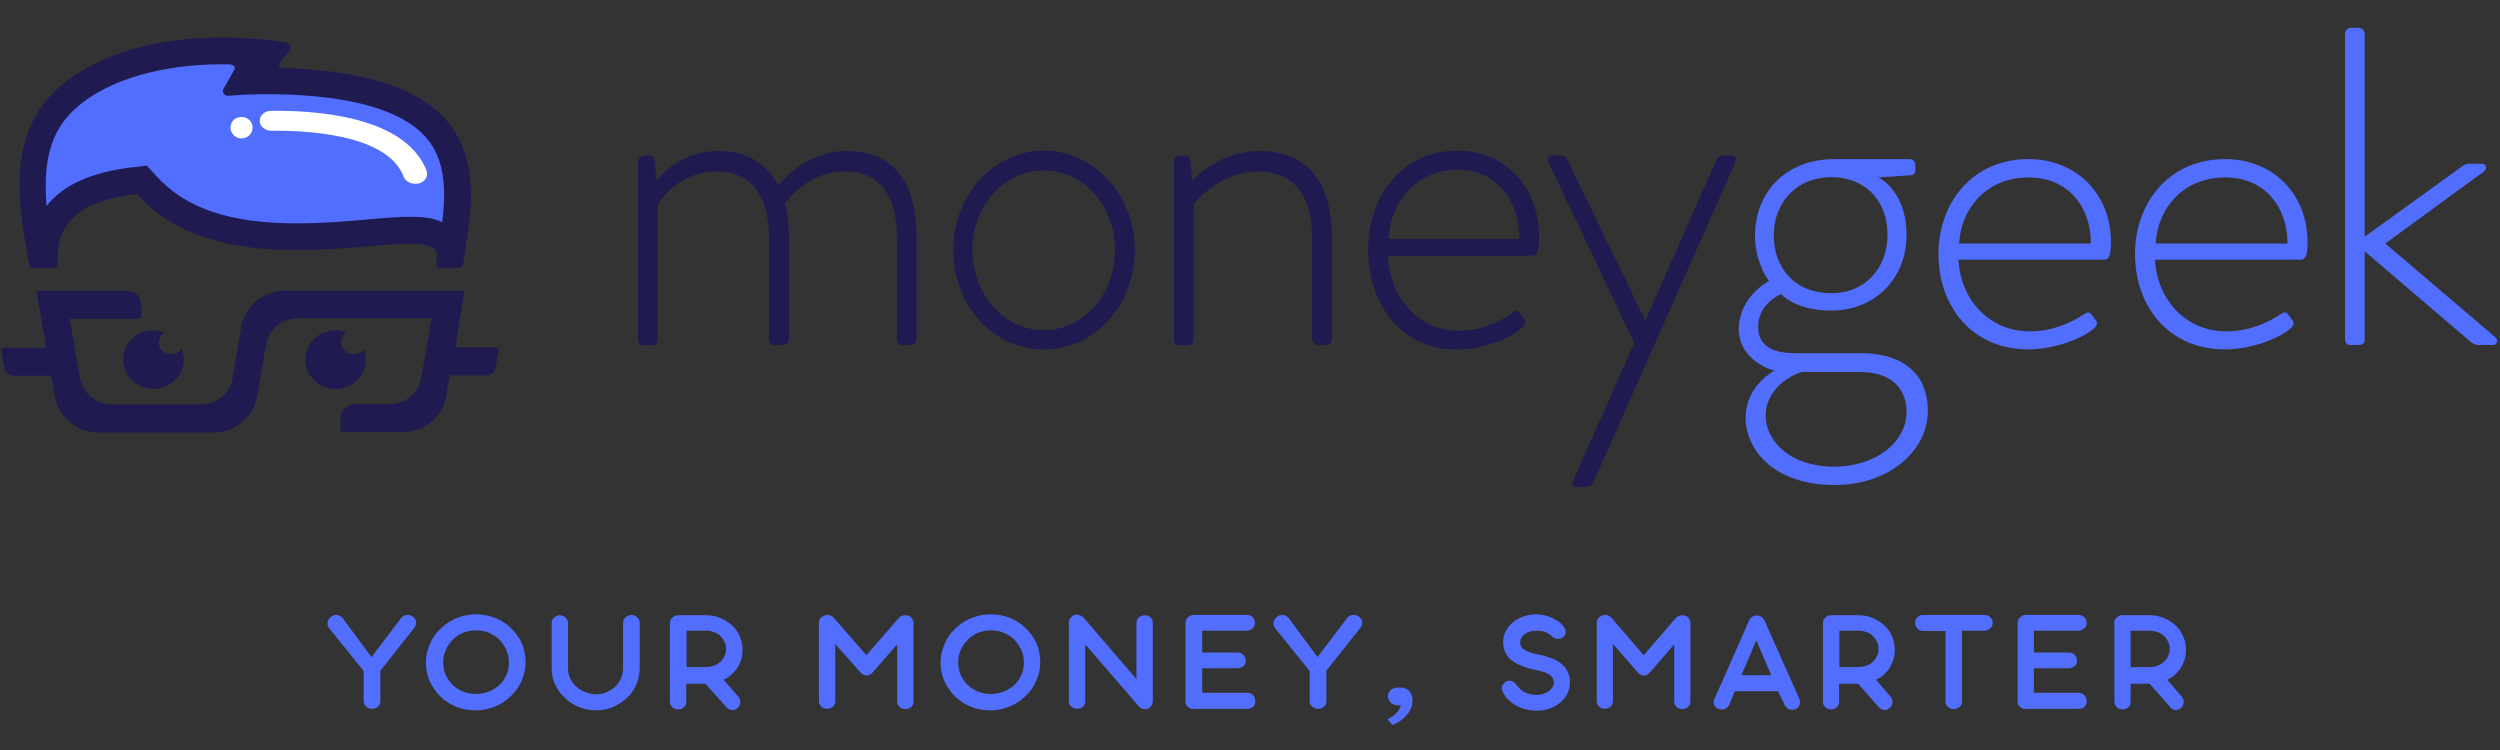 <?xml version="1.0" encoding="UTF-8"?>
<svg width="200px" height="60px" viewBox="0 0 200 60" version="1.1" xmlns="http://www.w3.org/2000/svg" xmlns:xlink="http://www.w3.org/1999/xlink">
    <rect x="0" y="0" width="200" height="60" fill="#333333" stroke="none"/>
    <!-- Generator: Sketch 61.2 (89653) - https://sketch.com -->
    <title>MoneyGeek/money_geek_logo</title>
    <desc>Created with Sketch.</desc>
    <g id="MoneyGeek/money_geek_logo" stroke="none" stroke-width="1" fill="none" fill-rule="evenodd">
        <g id="MG_logo-3" transform="translate(0, 2)" fill-rule="nonzero">
            <g id="geek_head_white" transform="translate(0, 1)">
                <g id="Group-3" transform="translate(0, 20.201)" fill="#1F1B50">
                    <path d="M36.425,4.615 L37.125,0.274 C37.15,0.15 37.05,0.05 36.925,0.05 L22.8,0.05 C21.075,0.05 19.575,1.272 19.3,2.943 L18.6,7.059 C18.4,8.282 17.325,9.155 16.05,9.155 L8.95,9.155 C7.7,9.155 6.625,8.257 6.4,7.059 L5.575,2.295 L11.1,2.295 C11.2,2.295 11.3,2.195 11.3,2.095 L11.3,1.172 C11.3,0.549 10.775,0.05 10.15,0.05 L3.15,0.05 C3.025,0.05 2.925,0.15 2.95,0.274 L3.7,4.615 L0.3,4.615 C0.175,4.615 0.075,4.715 0.1,4.839 L0.35,6.236 C0.425,6.585 0.725,6.86 1.1,6.86 L4.1,6.86 L4.375,8.506 C4.675,10.178 6.15,11.4 7.875,11.4 L17.075,11.4 C18.8,11.4 20.3,10.178 20.575,8.506 L21.275,4.39 C21.475,3.168 22.55,2.27 23.825,2.27 L34.525,2.27 L33.7,7.034 C33.5,8.257 32.425,9.13 31.15,9.13 L28.4,9.13 C27.775,9.13 27.25,9.629 27.25,10.252 C27.25,10.651 27.25,10.976 27.25,11.175 C27.25,11.275 27.35,11.375 27.45,11.375 L32.2,11.375 C33.925,11.375 35.425,10.153 35.7,8.481 L35.975,6.835 L38.9,6.835 C39.275,6.835 39.6,6.561 39.65,6.211 L39.9,4.814 C39.925,4.69 39.825,4.59 39.7,4.59 L36.425,4.59" id="Fill-1"></path>
                </g>
                <path d="M13.7,25.344 C13.15,25.344 12.7,24.92 12.7,24.396 C12.7,24.072 12.875,23.772 13.15,23.598 C12.875,23.498 12.575,23.423 12.275,23.423 C10.925,23.423 9.85,24.471 9.85,25.768 C9.85,27.065 10.95,28.113 12.275,28.113 C13.625,28.113 14.7,27.065 14.7,25.768 C14.7,25.469 14.65,25.194 14.525,24.92 C14.35,25.169 14.05,25.344 13.7,25.344" id="Fill-4" fill="#1F1B50"></path>
                <path d="M28.3,25.344 C27.75,25.344 27.3,24.92 27.3,24.396 C27.3,24.072 27.475,23.772 27.725,23.598 C27.45,23.498 27.15,23.423 26.85,23.423 C25.5,23.423 24.425,24.471 24.425,25.768 C24.425,27.065 25.525,28.113 26.85,28.113 C28.2,28.113 29.275,27.065 29.275,25.768 C29.275,25.469 29.2,25.194 29.1,24.92 C28.95,25.169 28.65,25.344 28.3,25.344" id="Fill-5" fill="#1F1B50"></path>
                <path d="M4.625,18.085 C4.475,15.316 5.75,13.121 10.95,12.522 C14.275,16.214 19.2,17.012 23.725,17.012 C27.35,17.012 30.725,16.489 32.8,16.489 C33.8,16.489 34.475,16.638 34.8,16.963 C35.05,17.212 34.975,17.661 34.9,18.035 C34.85,18.235 35,18.434 35.225,18.434 L36.725,18.434 C36.875,18.434 37.025,18.31 37.05,18.16 L37.475,15.291 C38.475,8.132 36.075,2.894 22.55,2.42 C22.375,2.42 22.25,2.195 22.375,2.045 C22.525,1.846 22.775,1.547 23.15,1.073 C23.35,0.823 23.2,0.449 22.9,0.399 C21.175,0.125 19.45,-1.41795237e-14 17.75,-1.41795237e-14 C12.65,-1.41795237e-14 7.875,1.247 4.8,3.916 C0.275,7.833 1.575,13.894 2.35,18.185 C2.375,18.334 2.5,18.459 2.675,18.459 L4.3,18.459 C4.475,18.434 4.625,18.26 4.625,18.085" id="Fill-9" fill="#1F1B50"></path>
                <path d="M6.2,5.538 C8.675,3.393 12.9,2.145 17.75,2.145 C18.125,2.145 18.225,2.145 18.35,2.145 C18.7,2.17 18.875,2.37 18.725,2.619 C18.45,3.093 18.15,3.642 17.9,4.066 C17.725,4.34 17.95,4.715 18.275,4.665 C19.05,4.59 20.325,4.515 22.05,4.54 C28.25,4.64 32.325,5.887 34.15,8.082 C35.4,9.554 35.775,11.699 35.375,14.767 C34.575,14.393 33.65,14.343 32.8,14.343 C31.8,14.343 30.65,14.443 29.275,14.568 C27.6,14.717 25.675,14.867 23.7,14.867 C18.4,14.867 14.85,13.67 12.5,11.076 L11.75,10.252 L10.65,10.377 C7.35,10.751 5.075,11.774 3.725,13.47 C3.475,10.227 3.85,7.533 6.2,5.538" id="Path" fill="#526EFF"></path>
                <path d="M33.2,11.699 C32.8,11.699 32.425,11.475 32.3,11.15 C31.25,8.381 26.85,7.633 23.35,7.483 C22.775,7.459 22.225,7.459 21.725,7.459 L21.725,7.459 C21.2,7.459 20.775,7.109 20.775,6.66 C20.775,6.211 21.2,5.862 21.725,5.862 C22.275,5.862 22.85,5.862 23.45,5.887 C29.325,6.136 33,7.783 34.125,10.651 C34.275,11.076 34.025,11.525 33.525,11.674 C33.4,11.699 33.3,11.699 33.2,11.699" id="Fill-6" fill="#FFFFFE"></path>
                <g id="Group-10" transform="translate(18.25, 6.335)" fill="#FFFFFE">
                    <path d="M1.1,1.746 C0.675,1.746 0.275,1.447 0.2,0.998 C0.15,0.524 0.425,0.1 0.875,0.05 C0.875,0.05 1,0.025 1,0.025 C1.475,-0.025 1.9,0.324 1.95,0.773 C2,1.247 1.675,1.671 1.2,1.721 C1.15,1.721 1.125,1.746 1.1,1.746" id="Fill-7"></path>
                </g>
            </g>
            <g id="Group" transform="translate(51, 10)" fill="#1F1B50">
                <path d="M0.05,0.935 C0.05,0.675 0.273,0.441 0.521,0.441 L0.967,0.441 C1.19,0.441 1.339,0.597 1.363,0.831 L1.537,2.466 C1.934,1.895 3.594,0.078 6.519,0.078 C8.726,0.078 10.362,1.064 11.254,2.856 C11.7,2.259 13.708,0.078 16.683,0.078 C20.624,0.078 22.335,2.778 22.335,7.01 L22.335,15.11 C22.335,15.369 22.112,15.603 21.864,15.603 L21.145,15.603 C20.922,15.603 20.748,15.421 20.748,15.11 L20.748,7.01 C20.748,3.531 19.31,1.713 16.584,1.713 C13.857,1.713 12.27,3.687 11.799,4.284 C12.023,5.088 12.122,5.997 12.122,7.01 L12.122,15.11 C12.122,15.369 11.899,15.603 11.651,15.603 L10.957,15.603 C10.709,15.603 10.51,15.421 10.51,15.11 L10.51,7.01 C10.51,3.531 9.023,1.713 6.321,1.713 C3.396,1.713 1.81,4.024 1.611,4.336 L1.611,15.136 C1.611,15.447 1.463,15.629 1.14,15.629 L0.421,15.629 C0.174,15.629 0.025,15.395 0.025,15.136 L0.025,0.935 L0.05,0.935 Z" id="Path"></path>
                <path d="M32.523,0.052 C36.563,0.052 39.786,3.661 39.786,7.97 C39.786,12.41 36.563,15.966 32.523,15.966 C28.433,15.966 25.26,12.41 25.26,7.97 C25.26,3.661 28.433,0.052 32.523,0.052 Z M32.523,14.409 C35.696,14.409 38.199,11.579 38.199,7.97 C38.199,4.491 35.696,1.636 32.523,1.636 C29.3,1.636 26.797,4.465 26.797,7.97 C26.797,11.579 29.3,14.409 32.523,14.409 Z" id="Shape"></path>
                <path d="M42.909,0.935 C42.909,0.675 43.132,0.441 43.405,0.441 L43.777,0.441 C44.025,0.441 44.174,0.597 44.223,0.831 L44.372,2.466 C44.843,1.947 46.826,0.078 49.726,0.078 C53.767,0.078 55.552,2.778 55.552,7.01 L55.552,15.11 C55.552,15.369 55.328,15.603 55.081,15.603 L54.436,15.603 C54.188,15.603 53.965,15.369 53.965,15.11 L53.965,7.01 C53.965,3.531 52.403,1.713 49.652,1.713 C46.677,1.713 44.62,4.128 44.471,4.336 L44.471,15.136 C44.471,15.447 44.322,15.629 44,15.629 L43.306,15.629 C43.058,15.629 42.909,15.395 42.909,15.136 L42.909,0.935 Z" id="Path"></path>
                <path d="M65.591,0.052 C69.384,0.052 72.135,2.96 72.135,6.984 C72.135,7.581 72.135,8.463 71.59,8.463 L60.038,8.463 C60.187,11.735 62.418,14.461 65.69,14.461 C67.599,14.461 69.086,13.656 69.954,13.059 C70.276,12.825 70.425,12.799 70.598,13.059 L70.97,13.578 C71.069,13.734 71.045,13.967 70.821,14.175 C70.103,14.928 67.822,15.966 65.566,15.966 C61.154,15.966 58.452,12.41 58.452,7.97 C58.452,3.661 61.179,0.052 65.591,0.052 Z M70.549,7.113 C70.549,4.154 68.838,1.584 65.591,1.584 C62.418,1.584 60.261,3.998 60.088,7.113 L70.549,7.113 Z" id="Shape"></path>
                <path d="M72.904,1.038 C72.755,0.727 72.805,0.441 73.127,0.441 L73.92,0.441 C74.094,0.441 74.292,0.545 74.391,0.779 L80.588,13.578 L80.663,13.578 L86.314,0.779 C86.414,0.545 86.612,0.441 86.785,0.441 L87.579,0.441 C87.901,0.441 87.95,0.753 87.802,1.038 L76.448,26.637 C76.374,26.818 76.151,26.948 75.977,26.948 L75.11,26.948 C74.812,26.948 74.713,26.766 74.862,26.429 L79.745,15.447 L72.904,1.038 Z" id="Path"></path>
            </g>
            <g id="Group" transform="translate(139, 0)" fill="#526EFF">
                <path d="M2.525,20.487 C2.125,19.99 1.4,18.599 1.4,16.861 C1.4,13.385 3.85,10.728 7.775,10.728 C8.675,10.728 8.675,10.728 13.75,10.728 C14.05,10.728 14.225,10.951 14.225,11.199 L14.225,11.597 C14.225,11.77 14.125,11.994 13.9,12.019 L11.275,12.193 C11.975,12.565 13.525,13.832 13.525,16.836 C13.525,20.064 11.2,22.846 7.475,22.846 C5.275,22.846 3.975,22.051 3.5,21.53 C3.2,21.629 1.65,22.423 1.65,24.137 C1.65,25.85 3.1,26.248 4.525,26.248 L9.825,26.248 C12.95,26.248 15.225,27.663 15.225,30.891 C15.225,33.97 12.225,36.801 7.775,36.801 C2.825,36.801 0.65,33.896 0.65,31.438 C0.65,29.302 2.175,28.11 2.95,27.638 C2.225,27.489 0.1,26.521 0.1,24.336 C0.125,21.927 2.125,20.685 2.525,20.487 Z M7.725,35.336 C11,35.336 13.525,33.424 13.525,30.941 C13.525,29.277 12.5,27.762 9.8,27.762 L5.2,27.762 C4.825,27.787 2.25,28.805 2.25,31.289 C2.275,33.275 4.2,35.336 7.725,35.336 Z M12,16.811 C12,13.757 9.925,12.168 7.525,12.168 C4.725,12.168 2.9,14.204 2.9,16.811 C2.9,19.344 4.475,21.455 7.525,21.455 C10.25,21.455 12,19.394 12,16.811 Z" id="Shape"></path>
                <path d="M23.275,10.728 C27.1,10.728 29.875,13.509 29.875,17.358 C29.875,17.929 29.875,18.773 29.325,18.773 L17.675,18.773 C17.825,21.902 20.075,24.509 23.375,24.509 C25.3,24.509 26.8,23.74 27.675,23.168 C28,22.945 28.15,22.92 28.325,23.168 L28.7,23.665 C28.8,23.814 28.775,24.038 28.55,24.236 C27.825,24.956 25.525,25.95 23.25,25.95 C18.8,25.95 16.075,22.548 16.075,18.301 C16.1,14.179 18.825,10.728 23.275,10.728 Z M28.275,17.482 C28.275,14.651 26.55,12.193 23.275,12.193 C20.075,12.193 17.9,14.502 17.725,17.482 L28.275,17.482 Z" id="Shape"></path>
                <path d="M39,10.728 C42.825,10.728 45.6,13.509 45.6,17.358 C45.6,17.929 45.6,18.773 45.05,18.773 L33.4,18.773 C33.55,21.902 35.8,24.509 39.1,24.509 C41.025,24.509 42.525,23.74 43.4,23.168 C43.725,22.945 43.875,22.92 44.05,23.168 L44.425,23.665 C44.525,23.814 44.5,24.038 44.275,24.236 C43.55,24.956 41.25,25.95 38.975,25.95 C34.525,25.95 31.8,22.548 31.8,18.301 C31.825,14.179 34.55,10.728 39,10.728 Z M44,17.482 C44,14.651 42.275,12.193 39,12.193 C35.8,12.193 33.625,14.502 33.45,17.482 L44,17.482 Z" id="Shape"></path>
                <path d="M48.6,0.695 C48.6,0.447 48.825,0.223 49.075,0.223 L49.7,0.223 C49.95,0.223 50.175,0.447 50.175,0.695 L50.175,16.936 L57.95,11.323 C58.125,11.174 58.35,11.1 58.525,11.1 L59.575,11.1 C59.95,11.1 59.975,11.572 59.675,11.746 L51.825,17.482 L60.625,24.981 C60.925,25.23 60.725,25.602 60.45,25.602 L59.325,25.602 C59.1,25.602 58.925,25.577 58.6,25.304 L50.175,18.103 L50.175,25.13 C50.175,25.428 50.025,25.602 49.7,25.602 L49,25.602 C48.75,25.602 48.6,25.379 48.6,25.13 L48.6,0.695 Z" id="Path"></path>
            </g>
            <g id="Group" transform="translate(26, 47)" fill="#526EFF">
                <path d="M3.722,3.564 L6.112,0.412 C6.187,0.339 6.263,0.291 6.338,0.242 C6.414,0.218 6.514,0.194 6.615,0.194 C6.766,0.194 6.917,0.242 7.042,0.339 C7.118,0.388 7.168,0.461 7.218,0.533 C7.269,0.606 7.294,0.679 7.294,0.752 C7.294,0.824 7.294,0.921 7.269,0.994 C7.244,1.067 7.193,1.164 7.143,1.236 L4.427,4.655 L4.427,7.103 C4.427,7.2 4.402,7.273 4.376,7.345 C4.351,7.418 4.301,7.491 4.225,7.539 C4.175,7.588 4.1,7.636 4.024,7.661 C3.949,7.685 3.848,7.709 3.773,7.709 C3.672,7.709 3.597,7.685 3.521,7.661 C3.446,7.636 3.37,7.588 3.295,7.539 C3.245,7.491 3.194,7.418 3.144,7.345 C3.119,7.273 3.094,7.176 3.094,7.103 L3.094,4.679 L0.352,1.285 C0.302,1.212 0.252,1.139 0.226,1.067 C0.201,0.994 0.201,0.897 0.201,0.824 C0.201,0.752 0.226,0.655 0.277,0.582 C0.327,0.509 0.377,0.436 0.453,0.364 C0.503,0.315 0.578,0.267 0.654,0.242 C0.729,0.218 0.805,0.194 0.88,0.194 C0.981,0.194 1.056,0.218 1.157,0.242 C1.232,0.291 1.308,0.339 1.383,0.412 L3.722,3.564 Z" id="Path"></path>
                <path d="M12.073,0.145 C12.626,0.145 13.129,0.242 13.632,0.436 C14.11,0.63 14.538,0.921 14.89,1.261 C15.242,1.6 15.544,2.012 15.745,2.473 C15.946,2.933 16.047,3.442 16.047,3.976 C16.047,4.339 15.996,4.679 15.896,4.994 C15.795,5.309 15.669,5.624 15.493,5.915 C15.317,6.206 15.116,6.448 14.865,6.691 C14.613,6.933 14.362,7.127 14.06,7.297 C13.758,7.467 13.456,7.588 13.104,7.685 C12.752,7.782 12.4,7.83 12.048,7.83 C11.494,7.83 10.991,7.733 10.488,7.539 C10.01,7.345 9.583,7.055 9.231,6.715 C8.878,6.376 8.602,5.964 8.375,5.503 C8.174,5.042 8.074,4.533 8.074,4 C8.074,3.636 8.124,3.297 8.225,2.982 C8.325,2.667 8.451,2.352 8.627,2.061 C8.803,1.77 9.004,1.527 9.256,1.285 C9.507,1.042 9.759,0.848 10.061,0.679 C10.362,0.509 10.664,0.388 11.016,0.291 C11.343,0.194 11.695,0.145 12.073,0.145 Z M12.073,1.43 C11.695,1.43 11.368,1.503 11.042,1.624 C10.715,1.77 10.438,1.939 10.212,2.182 C9.985,2.424 9.784,2.691 9.658,3.006 C9.507,3.321 9.457,3.661 9.457,4 C9.457,4.364 9.532,4.703 9.658,4.994 C9.809,5.309 9.985,5.576 10.212,5.794 C10.438,6.036 10.74,6.206 11.042,6.327 C11.343,6.448 11.695,6.521 12.073,6.521 C12.45,6.521 12.777,6.448 13.104,6.327 C13.431,6.206 13.708,6.012 13.959,5.794 C14.211,5.552 14.387,5.285 14.512,4.994 C14.663,4.679 14.714,4.339 14.714,4 C14.714,3.636 14.638,3.321 14.512,3.006 C14.362,2.691 14.185,2.424 13.959,2.182 C13.733,1.939 13.431,1.77 13.104,1.624 C12.777,1.479 12.45,1.43 12.073,1.43 Z" id="Shape"></path>
                <path d="M19.442,4.461 C19.442,4.752 19.492,5.018 19.618,5.285 C19.744,5.527 19.895,5.745 20.121,5.939 C20.322,6.133 20.574,6.279 20.851,6.376 C21.127,6.473 21.404,6.545 21.706,6.545 C22.008,6.545 22.284,6.497 22.536,6.376 C22.787,6.255 23.014,6.109 23.215,5.939 C23.416,5.745 23.567,5.527 23.668,5.285 C23.768,5.042 23.844,4.752 23.844,4.461 L23.844,0.824 C23.844,0.727 23.869,0.655 23.894,0.582 C23.919,0.509 23.969,0.436 24.045,0.388 C24.095,0.339 24.171,0.291 24.271,0.242 C24.347,0.218 24.447,0.194 24.523,0.194 C24.623,0.194 24.699,0.218 24.774,0.242 C24.85,0.267 24.925,0.315 24.975,0.388 C25.026,0.436 25.076,0.509 25.126,0.582 C25.152,0.655 25.177,0.752 25.177,0.824 L25.177,4.461 C25.177,4.921 25.076,5.358 24.9,5.77 C24.724,6.182 24.472,6.545 24.145,6.836 C23.844,7.127 23.466,7.37 23.039,7.564 C22.611,7.733 22.158,7.83 21.681,7.83 C21.203,7.83 20.75,7.733 20.322,7.564 C19.895,7.394 19.518,7.152 19.191,6.836 C18.864,6.545 18.612,6.182 18.411,5.77 C18.21,5.358 18.134,4.921 18.134,4.461 L18.134,0.848 C18.134,0.752 18.159,0.679 18.185,0.606 C18.21,0.533 18.26,0.461 18.335,0.412 C18.386,0.364 18.461,0.315 18.537,0.267 C18.612,0.242 18.713,0.218 18.788,0.218 C18.889,0.218 18.964,0.242 19.04,0.267 C19.115,0.291 19.191,0.339 19.241,0.412 C19.291,0.461 19.342,0.533 19.392,0.606 C19.417,0.679 19.442,0.776 19.442,0.848 L19.442,4.461 L19.442,4.461 Z" id="Path"></path>
                <path d="M27.591,0.848 C27.591,0.752 27.616,0.679 27.642,0.606 C27.667,0.533 27.717,0.461 27.792,0.412 C27.843,0.364 27.918,0.315 27.994,0.267 C28.069,0.242 28.17,0.218 28.245,0.218 L30.484,0.218 C30.886,0.218 31.263,0.291 31.615,0.436 C31.968,0.582 32.269,0.776 32.546,1.018 C32.823,1.261 33.024,1.552 33.175,1.891 C33.326,2.23 33.401,2.594 33.401,2.982 C33.401,3.248 33.376,3.491 33.301,3.733 C33.225,3.976 33.125,4.194 32.999,4.412 C32.873,4.606 32.697,4.8 32.521,4.97 C32.345,5.139 32.118,5.261 31.892,5.382 L33.024,6.691 C33.099,6.764 33.15,6.836 33.175,6.909 C33.2,6.982 33.225,7.079 33.225,7.152 C33.225,7.224 33.2,7.321 33.175,7.394 C33.15,7.467 33.099,7.539 33.024,7.612 C32.948,7.685 32.898,7.733 32.823,7.758 C32.747,7.782 32.672,7.806 32.596,7.806 C32.42,7.806 32.295,7.733 32.144,7.612 L30.433,5.697 L28.899,5.697 L28.899,7.152 C28.899,7.248 28.874,7.321 28.849,7.394 C28.824,7.467 28.773,7.539 28.698,7.588 C28.648,7.636 28.572,7.685 28.497,7.709 C28.421,7.733 28.321,7.758 28.245,7.758 C28.145,7.758 28.069,7.733 27.994,7.709 C27.918,7.685 27.843,7.636 27.792,7.588 C27.742,7.539 27.692,7.467 27.642,7.394 C27.616,7.321 27.591,7.224 27.591,7.152 L27.591,0.848 Z M28.924,1.479 L28.924,4.364 L30.509,4.364 C30.735,4.364 30.936,4.315 31.138,4.242 C31.339,4.17 31.49,4.073 31.641,3.927 C31.792,3.806 31.892,3.661 31.968,3.467 C32.043,3.297 32.093,3.103 32.093,2.909 C32.093,2.715 32.043,2.521 31.968,2.352 C31.892,2.182 31.766,2.012 31.641,1.891 C31.515,1.77 31.339,1.648 31.138,1.576 C30.936,1.503 30.735,1.455 30.534,1.455 L28.924,1.455 L28.924,1.479 Z" id="Shape"></path>
                <path d="M40.821,2.521 L40.821,7.103 C40.821,7.2 40.796,7.273 40.771,7.345 C40.745,7.418 40.695,7.491 40.62,7.539 C40.569,7.588 40.494,7.636 40.418,7.661 C40.343,7.685 40.242,7.709 40.167,7.709 C40.066,7.709 39.991,7.685 39.915,7.661 C39.84,7.636 39.765,7.588 39.714,7.539 C39.664,7.491 39.614,7.418 39.563,7.345 C39.538,7.273 39.513,7.176 39.513,7.103 L39.513,0.824 C39.513,0.727 39.538,0.655 39.563,0.582 C39.588,0.509 39.639,0.436 39.714,0.388 C39.765,0.339 39.84,0.291 39.941,0.242 C40.016,0.218 40.117,0.194 40.192,0.194 C40.368,0.194 40.519,0.267 40.67,0.388 L43.311,3.418 L45.952,0.388 C46.002,0.339 46.078,0.291 46.153,0.267 C46.228,0.242 46.329,0.218 46.405,0.218 L46.455,0.218 C46.555,0.218 46.631,0.242 46.706,0.267 C46.782,0.291 46.857,0.339 46.908,0.412 C46.958,0.461 47.008,0.533 47.033,0.606 C47.058,0.679 47.084,0.752 47.084,0.848 L47.084,7.127 C47.084,7.224 47.058,7.297 47.033,7.37 C47.008,7.442 46.958,7.515 46.882,7.564 C46.832,7.612 46.757,7.661 46.681,7.685 C46.606,7.709 46.505,7.733 46.43,7.733 C46.329,7.733 46.254,7.709 46.178,7.685 C46.103,7.661 46.027,7.612 45.977,7.564 C45.927,7.515 45.876,7.442 45.826,7.37 C45.801,7.297 45.776,7.2 45.776,7.127 L45.776,2.545 L43.764,4.848 C43.713,4.897 43.638,4.945 43.562,4.994 C43.487,5.042 43.412,5.042 43.311,5.042 C43.16,5.042 43.009,4.97 42.883,4.848 L42.883,4.848 L42.883,4.848 L40.821,2.521 Z" id="Path"></path>
                <path d="M53.246,0.145 C53.799,0.145 54.302,0.242 54.805,0.436 C55.283,0.63 55.711,0.921 56.063,1.261 C56.415,1.6 56.717,2.012 56.918,2.473 C57.119,2.933 57.22,3.442 57.22,3.976 C57.22,4.339 57.169,4.679 57.069,4.994 C56.968,5.309 56.842,5.624 56.666,5.915 C56.49,6.206 56.289,6.448 56.038,6.691 C55.786,6.933 55.535,7.127 55.233,7.297 C54.931,7.467 54.629,7.588 54.277,7.685 C53.925,7.782 53.573,7.83 53.221,7.83 C52.667,7.83 52.164,7.733 51.661,7.539 C51.183,7.345 50.756,7.055 50.404,6.715 C50.052,6.376 49.775,5.964 49.548,5.503 C49.347,5.042 49.247,4.533 49.247,4 C49.247,3.636 49.297,3.297 49.398,2.982 C49.498,2.667 49.624,2.352 49.8,2.061 C49.976,1.77 50.177,1.527 50.429,1.285 C50.68,1.042 50.932,0.848 51.234,0.679 C51.535,0.509 51.837,0.388 52.189,0.291 C52.542,0.194 52.894,0.145 53.246,0.145 Z M53.271,1.43 C52.894,1.43 52.567,1.503 52.24,1.624 C51.913,1.77 51.636,1.939 51.41,2.182 C51.183,2.424 50.982,2.691 50.856,3.006 C50.705,3.321 50.655,3.661 50.655,4 C50.655,4.364 50.731,4.703 50.856,4.994 C50.982,5.285 51.183,5.576 51.41,5.794 C51.636,6.012 51.938,6.206 52.24,6.327 C52.542,6.448 52.894,6.521 53.271,6.521 C53.648,6.521 53.975,6.448 54.302,6.327 C54.629,6.206 54.906,6.012 55.157,5.794 C55.409,5.552 55.585,5.285 55.711,4.994 C55.836,4.703 55.912,4.339 55.912,4 C55.912,3.636 55.836,3.321 55.711,3.006 C55.56,2.691 55.384,2.424 55.157,2.182 C54.931,1.939 54.629,1.77 54.302,1.624 C53.975,1.479 53.623,1.43 53.271,1.43 Z" id="Shape"></path>
                <path d="M60.816,2.545 L60.816,7.103 C60.816,7.2 60.791,7.273 60.766,7.345 C60.741,7.418 60.691,7.491 60.615,7.539 C60.565,7.588 60.489,7.636 60.414,7.661 C60.338,7.685 60.238,7.709 60.162,7.709 C60.062,7.709 59.986,7.685 59.911,7.661 C59.835,7.636 59.76,7.588 59.71,7.539 C59.659,7.491 59.609,7.418 59.559,7.345 C59.534,7.273 59.508,7.176 59.508,7.103 L59.508,0.824 C59.508,0.655 59.559,0.509 59.685,0.388 C59.735,0.315 59.81,0.267 59.886,0.218 C59.961,0.17 60.062,0.17 60.162,0.17 C60.263,0.17 60.364,0.194 60.439,0.242 C60.54,0.291 60.615,0.339 60.691,0.412 L64.916,5.333 L64.916,0.824 C64.916,0.727 64.941,0.655 64.966,0.582 C64.992,0.509 65.042,0.436 65.117,0.388 C65.168,0.339 65.243,0.291 65.344,0.267 C65.419,0.242 65.52,0.218 65.595,0.218 C65.671,0.218 65.771,0.242 65.847,0.267 C65.922,0.291 65.998,0.339 66.048,0.388 C66.098,0.436 66.148,0.509 66.174,0.582 C66.199,0.655 66.224,0.752 66.224,0.824 L66.224,7.103 C66.224,7.2 66.199,7.297 66.148,7.394 C66.098,7.491 66.048,7.539 65.972,7.612 C65.922,7.661 65.872,7.685 65.796,7.709 C65.721,7.733 65.671,7.733 65.57,7.733 L65.545,7.733 C65.444,7.733 65.369,7.709 65.293,7.661 C65.218,7.612 65.142,7.564 65.092,7.491 L60.816,2.545 Z" id="Path"></path>
                <path d="M69.443,7.733 C69.267,7.709 69.116,7.661 69.016,7.539 C68.89,7.418 68.84,7.273 68.84,7.103 L68.84,0.824 C68.84,0.727 68.865,0.655 68.89,0.582 C68.915,0.509 68.965,0.436 69.041,0.388 C69.091,0.339 69.167,0.291 69.242,0.242 C69.318,0.218 69.418,0.194 69.494,0.194 L73.769,0.194 C73.87,0.194 73.945,0.218 74.021,0.242 C74.096,0.267 74.172,0.315 74.222,0.388 C74.272,0.436 74.323,0.509 74.348,0.582 C74.373,0.655 74.398,0.752 74.398,0.824 C74.398,0.921 74.373,0.994 74.348,1.067 C74.323,1.139 74.272,1.212 74.222,1.261 C74.172,1.309 74.096,1.358 74.021,1.406 C73.945,1.43 73.845,1.455 73.769,1.455 L70.173,1.455 L70.173,3.2 L73.015,3.2 C73.115,3.2 73.191,3.224 73.266,3.248 C73.342,3.273 73.417,3.321 73.468,3.394 C73.518,3.442 73.568,3.515 73.618,3.612 C73.644,3.685 73.669,3.782 73.669,3.855 C73.669,3.952 73.644,4.024 73.618,4.097 C73.593,4.17 73.543,4.242 73.468,4.291 C73.417,4.339 73.342,4.388 73.266,4.412 C73.191,4.436 73.09,4.461 73.015,4.461 L70.173,4.461 L70.173,6.424 L73.795,6.424 C73.895,6.424 73.971,6.448 74.046,6.473 C74.122,6.497 74.197,6.545 74.247,6.618 C74.298,6.667 74.348,6.739 74.373,6.836 C74.398,6.909 74.423,7.006 74.423,7.079 C74.423,7.273 74.373,7.418 74.247,7.539 C74.122,7.661 73.971,7.709 73.769,7.709 L69.443,7.709 L69.443,7.733 Z" id="Path"></path>
                <path d="M79.403,3.564 L81.793,0.412 C81.868,0.339 81.944,0.291 82.019,0.242 C82.095,0.218 82.195,0.194 82.296,0.194 C82.447,0.194 82.598,0.242 82.723,0.339 C82.799,0.388 82.849,0.461 82.899,0.533 C82.95,0.606 82.975,0.679 82.975,0.752 C82.975,0.824 82.975,0.921 82.95,0.994 C82.925,1.067 82.874,1.164 82.824,1.236 L80.108,4.655 L80.108,7.103 C80.108,7.2 80.082,7.273 80.057,7.345 C80.032,7.418 79.982,7.491 79.906,7.539 C79.856,7.588 79.781,7.636 79.705,7.661 C79.63,7.685 79.529,7.709 79.454,7.709 C79.353,7.709 79.278,7.685 79.202,7.661 C79.127,7.636 79.051,7.588 78.976,7.539 C78.925,7.491 78.875,7.418 78.825,7.345 C78.8,7.273 78.775,7.176 78.775,7.103 L78.775,4.679 L76.033,1.285 C75.983,1.212 75.932,1.139 75.907,1.067 C75.882,0.994 75.882,0.897 75.882,0.824 C75.882,0.752 75.907,0.655 75.958,0.582 C76.008,0.509 76.058,0.436 76.134,0.364 C76.184,0.315 76.259,0.267 76.335,0.242 C76.41,0.218 76.486,0.194 76.561,0.194 C76.662,0.194 76.737,0.218 76.838,0.242 C76.913,0.291 76.989,0.339 77.064,0.412 L79.403,3.564 Z" id="Path"></path>
            </g>
            <path d="M111.778,54.427 C111.519,54.398 111.333,54.311 111.222,54.165 C111.111,54.019 111.037,53.874 111.037,53.699 C111.037,53.524 111.111,53.35 111.259,53.204 C111.407,53.058 111.63,53 111.926,53 C112.037,53 112.148,53 112.296,53.029 C112.407,53.058 112.519,53.117 112.63,53.175 C112.741,53.262 112.815,53.35 112.889,53.495 C112.963,53.641 113,53.816 113,54.049 C113,54.456 112.852,54.835 112.556,55.184 C112.259,55.534 111.889,55.796 111.407,56 L111,55.534 C111.259,55.417 111.481,55.272 111.667,55.097 C111.852,54.922 112,54.689 112.074,54.427 L111.778,54.427 Z" id="Path" fill="#526EFF"></path>
            <g id="Group" transform="translate(120, 47)" fill="#526EFF">
                <path d="M2.912,4.606 C2.514,4.533 2.165,4.436 1.842,4.315 C1.518,4.194 1.244,4.048 0.995,3.879 C0.747,3.709 0.572,3.491 0.448,3.224 C0.324,2.982 0.249,2.691 0.249,2.376 C0.249,2.036 0.324,1.745 0.473,1.479 C0.622,1.212 0.796,0.97 1.045,0.776 C1.294,0.582 1.568,0.436 1.867,0.315 C2.19,0.218 2.514,0.145 2.837,0.145 C3.086,0.145 3.31,0.17 3.534,0.218 C3.758,0.267 3.982,0.339 4.181,0.436 C4.38,0.533 4.579,0.655 4.753,0.776 C4.928,0.921 5.052,1.067 5.176,1.261 C5.201,1.309 5.226,1.382 5.251,1.455 C5.251,1.527 5.251,1.576 5.251,1.648 C5.226,1.697 5.226,1.77 5.176,1.818 C5.152,1.867 5.102,1.915 5.077,1.939 C4.977,2.036 4.828,2.109 4.654,2.109 C4.579,2.109 4.529,2.109 4.455,2.085 C4.38,2.061 4.33,2.036 4.256,1.988 C4.156,1.891 4.032,1.818 3.957,1.745 C3.882,1.673 3.758,1.624 3.658,1.576 C3.559,1.527 3.434,1.503 3.31,1.479 C3.186,1.455 3.036,1.455 2.887,1.455 C2.713,1.455 2.538,1.479 2.389,1.527 C2.24,1.576 2.09,1.624 1.991,1.721 C1.867,1.794 1.792,1.891 1.717,2.012 C1.643,2.133 1.618,2.255 1.618,2.4 C1.618,2.57 1.667,2.691 1.742,2.812 C1.842,2.909 1.966,3.006 2.115,3.079 C2.265,3.152 2.464,3.224 2.663,3.273 C2.887,3.321 3.111,3.37 3.36,3.418 C3.633,3.491 3.907,3.588 4.181,3.685 C4.455,3.782 4.679,3.927 4.903,4.097 C5.102,4.267 5.276,4.461 5.4,4.703 C5.525,4.945 5.6,5.236 5.6,5.552 C5.6,5.891 5.525,6.182 5.4,6.473 C5.251,6.764 5.077,7.006 4.828,7.2 C4.579,7.418 4.281,7.564 3.957,7.685 C3.633,7.806 3.26,7.855 2.887,7.855 C2.588,7.855 2.29,7.806 2.016,7.733 C1.742,7.661 1.493,7.564 1.244,7.418 C1.02,7.297 0.821,7.127 0.647,6.958 C0.473,6.788 0.348,6.594 0.249,6.4 C0.199,6.303 0.174,6.206 0.149,6.109 C0.149,6.012 0.149,5.939 0.174,5.867 C0.199,5.794 0.249,5.721 0.299,5.673 C0.348,5.624 0.423,5.576 0.473,5.527 C0.572,5.479 0.672,5.455 0.771,5.455 C0.971,5.455 1.17,5.576 1.369,5.842 C1.543,6.085 1.742,6.279 2.016,6.4 C2.265,6.521 2.588,6.594 2.912,6.594 C3.086,6.594 3.235,6.57 3.41,6.521 C3.584,6.473 3.708,6.424 3.857,6.327 C3.982,6.23 4.081,6.133 4.181,6.012 C4.256,5.891 4.305,5.745 4.305,5.6 C4.305,5.43 4.256,5.285 4.181,5.188 C4.106,5.091 4.007,4.994 3.882,4.921 C3.758,4.848 3.609,4.8 3.459,4.752 C3.21,4.679 3.061,4.63 2.912,4.606 Z" id="Path"></path>
                <path d="M9.034,2.521 L9.034,7.103 C9.034,7.2 9.009,7.273 8.984,7.345 C8.959,7.418 8.91,7.491 8.835,7.539 C8.785,7.588 8.71,7.636 8.636,7.661 C8.561,7.685 8.462,7.709 8.387,7.709 C8.287,7.709 8.213,7.685 8.138,7.661 C8.063,7.636 7.989,7.588 7.939,7.539 C7.889,7.491 7.839,7.418 7.79,7.345 C7.765,7.273 7.74,7.176 7.74,7.103 L7.74,0.824 C7.74,0.727 7.765,0.655 7.79,0.582 C7.814,0.509 7.864,0.436 7.939,0.388 C7.989,0.339 8.063,0.291 8.163,0.242 C8.238,0.218 8.337,0.194 8.412,0.194 C8.586,0.194 8.735,0.267 8.885,0.388 L11.498,3.418 L14.111,0.388 C14.161,0.339 14.235,0.291 14.31,0.267 C14.385,0.242 14.484,0.218 14.559,0.218 L14.609,0.218 C14.708,0.218 14.783,0.242 14.857,0.267 C14.932,0.291 15.007,0.339 15.057,0.412 C15.106,0.461 15.156,0.533 15.181,0.606 C15.206,0.679 15.231,0.752 15.231,0.848 L15.231,7.127 C15.231,7.224 15.206,7.297 15.181,7.37 C15.156,7.442 15.106,7.515 15.032,7.564 C14.982,7.612 14.907,7.661 14.833,7.685 C14.758,7.709 14.658,7.733 14.584,7.733 C14.484,7.733 14.41,7.709 14.335,7.685 C14.26,7.661 14.186,7.612 14.136,7.564 C14.086,7.515 14.036,7.442 13.986,7.37 C13.962,7.297 13.937,7.2 13.937,7.127 L13.937,2.545 L11.946,4.848 C11.896,4.897 11.821,4.945 11.747,4.994 C11.672,5.042 11.597,5.042 11.498,5.042 C11.348,5.042 11.199,4.97 11.075,4.848 L11.075,4.848 L11.075,4.848 L9.034,2.521 Z" id="Path"></path>
                <path d="M22.249,6.303 L18.79,6.303 L18.342,7.37 C18.292,7.491 18.192,7.588 18.093,7.661 C17.993,7.733 17.869,7.758 17.744,7.758 C17.645,7.758 17.57,7.733 17.471,7.709 C17.371,7.685 17.296,7.636 17.247,7.564 C17.197,7.491 17.147,7.442 17.122,7.37 C17.097,7.297 17.097,7.224 17.097,7.127 C17.097,7.03 17.122,6.958 17.172,6.885 L19.934,0.63 C19.984,0.509 20.084,0.412 20.183,0.339 C20.283,0.267 20.407,0.242 20.557,0.242 C20.681,0.242 20.805,0.267 20.905,0.339 C21.005,0.412 21.079,0.509 21.154,0.63 L23.941,6.885 C24.016,7.055 24.016,7.224 23.966,7.37 C23.916,7.539 23.817,7.636 23.643,7.733 C23.568,7.782 23.468,7.782 23.369,7.782 C23.244,7.782 23.12,7.758 23.02,7.685 C22.921,7.612 22.821,7.515 22.771,7.394 L22.249,6.303 Z M19.312,5.018 L21.701,5.018 L20.507,2.23 L19.312,5.018 Z" id="Shape"></path>
                <path d="M25.833,0.848 C25.833,0.752 25.857,0.679 25.882,0.606 C25.907,0.533 25.957,0.461 26.032,0.412 C26.081,0.364 26.156,0.315 26.231,0.267 C26.305,0.242 26.405,0.218 26.48,0.218 L28.695,0.218 C29.093,0.218 29.466,0.291 29.814,0.436 C30.163,0.582 30.462,0.776 30.735,1.018 C31.009,1.261 31.208,1.552 31.357,1.891 C31.507,2.23 31.581,2.594 31.581,2.982 C31.581,3.248 31.557,3.491 31.482,3.733 C31.407,3.976 31.308,4.194 31.183,4.412 C31.059,4.606 30.885,4.8 30.71,4.97 C30.536,5.139 30.312,5.261 30.088,5.382 L31.208,6.691 C31.283,6.764 31.333,6.836 31.357,6.909 C31.382,6.982 31.407,7.079 31.407,7.152 C31.407,7.224 31.382,7.321 31.357,7.394 C31.333,7.467 31.283,7.539 31.208,7.612 C31.133,7.685 31.084,7.733 31.009,7.758 C30.934,7.782 30.86,7.806 30.785,7.806 C30.611,7.806 30.486,7.733 30.337,7.612 L28.645,5.697 L27.127,5.697 L27.127,7.152 C27.127,7.248 27.102,7.321 27.077,7.394 C27.052,7.467 27.002,7.539 26.928,7.588 C26.878,7.636 26.803,7.685 26.729,7.709 C26.654,7.733 26.554,7.758 26.48,7.758 C26.38,7.758 26.305,7.733 26.231,7.709 C26.156,7.685 26.081,7.636 26.032,7.588 C25.982,7.539 25.932,7.467 25.882,7.394 C25.857,7.321 25.833,7.224 25.833,7.152 L25.833,0.848 L25.833,0.848 Z M27.152,1.479 L27.152,4.364 L28.719,4.364 C28.943,4.364 29.143,4.315 29.342,4.242 C29.541,4.17 29.69,4.073 29.839,3.927 C29.989,3.806 30.088,3.661 30.163,3.467 C30.238,3.297 30.287,3.103 30.287,2.909 C30.287,2.715 30.238,2.521 30.163,2.352 C30.088,2.182 29.964,2.012 29.839,1.891 C29.69,1.745 29.541,1.648 29.342,1.576 C29.143,1.503 28.943,1.455 28.744,1.455 L27.152,1.455 L27.152,1.479 Z" id="Shape"></path>
                <path d="M36.957,1.479 L36.957,7.127 C36.957,7.224 36.932,7.297 36.907,7.37 C36.882,7.442 36.833,7.515 36.758,7.564 C36.708,7.612 36.633,7.661 36.534,7.685 C36.459,7.709 36.36,7.733 36.285,7.733 C36.186,7.733 36.111,7.709 36.036,7.685 C35.962,7.661 35.887,7.612 35.837,7.564 C35.787,7.515 35.738,7.442 35.688,7.37 C35.663,7.297 35.638,7.2 35.638,7.127 L35.638,1.479 L33.846,1.479 C33.747,1.479 33.672,1.455 33.597,1.43 C33.523,1.406 33.448,1.358 33.398,1.285 C33.348,1.236 33.299,1.164 33.249,1.067 C33.224,0.994 33.199,0.897 33.199,0.824 C33.199,0.727 33.224,0.655 33.249,0.582 C33.274,0.509 33.324,0.436 33.398,0.388 C33.448,0.339 33.523,0.291 33.597,0.242 C33.672,0.194 33.771,0.194 33.846,0.194 L38.774,0.194 C38.873,0.194 38.948,0.218 39.023,0.242 C39.097,0.267 39.172,0.315 39.222,0.388 C39.271,0.436 39.321,0.509 39.371,0.582 C39.396,0.655 39.421,0.752 39.421,0.824 C39.421,0.921 39.396,0.994 39.371,1.067 C39.346,1.139 39.296,1.212 39.222,1.261 C39.172,1.309 39.097,1.358 39.023,1.406 C38.948,1.43 38.848,1.455 38.774,1.455 L36.957,1.455 L36.957,1.479 Z" id="Path"></path>
                <path d="M42.009,7.733 C41.835,7.709 41.686,7.661 41.586,7.539 C41.462,7.418 41.412,7.273 41.412,7.103 L41.412,0.824 C41.412,0.727 41.437,0.655 41.462,0.582 C41.486,0.509 41.536,0.436 41.611,0.388 C41.661,0.339 41.735,0.291 41.81,0.242 C41.885,0.194 41.984,0.194 42.059,0.194 L46.29,0.194 C46.389,0.194 46.464,0.218 46.538,0.242 C46.613,0.267 46.688,0.315 46.738,0.388 C46.787,0.436 46.837,0.509 46.887,0.582 C46.912,0.655 46.937,0.752 46.937,0.824 C46.937,0.921 46.912,0.994 46.887,1.067 C46.862,1.139 46.812,1.212 46.738,1.261 C46.688,1.309 46.613,1.358 46.538,1.406 C46.464,1.455 46.364,1.455 46.29,1.455 L42.706,1.455 L42.706,3.2 L45.518,3.2 C45.618,3.2 45.692,3.224 45.767,3.248 C45.842,3.273 45.916,3.321 45.966,3.394 C46.016,3.442 46.066,3.515 46.115,3.612 C46.14,3.685 46.165,3.782 46.165,3.855 C46.165,3.952 46.14,4.024 46.115,4.097 C46.09,4.17 46.041,4.242 45.966,4.291 C45.916,4.339 45.842,4.388 45.767,4.412 C45.692,4.436 45.593,4.461 45.518,4.461 L42.706,4.461 L42.706,6.424 L46.29,6.424 C46.389,6.424 46.464,6.448 46.538,6.473 C46.613,6.497 46.688,6.545 46.738,6.618 C46.787,6.667 46.837,6.739 46.887,6.836 C46.912,6.909 46.937,7.006 46.937,7.079 C46.937,7.273 46.887,7.418 46.762,7.539 C46.638,7.661 46.489,7.709 46.29,7.709 L42.009,7.709 L42.009,7.733 Z" id="Path"></path>
                <path d="M49.127,0.848 C49.127,0.752 49.152,0.679 49.176,0.606 C49.201,0.533 49.251,0.461 49.326,0.412 C49.376,0.364 49.45,0.315 49.525,0.267 C49.6,0.218 49.699,0.218 49.774,0.218 L51.989,0.218 C52.387,0.218 52.76,0.291 53.109,0.436 C53.457,0.582 53.756,0.776 54.029,1.018 C54.303,1.261 54.502,1.552 54.652,1.891 C54.801,2.23 54.876,2.594 54.876,2.982 C54.876,3.248 54.851,3.491 54.776,3.733 C54.701,3.976 54.602,4.194 54.477,4.412 C54.353,4.606 54.179,4.8 54.005,4.97 C53.83,5.139 53.606,5.261 53.382,5.382 L54.502,6.691 C54.577,6.764 54.627,6.836 54.652,6.909 C54.676,6.982 54.701,7.079 54.701,7.152 C54.701,7.224 54.676,7.321 54.652,7.394 C54.627,7.467 54.577,7.539 54.502,7.612 C54.428,7.685 54.378,7.733 54.303,7.758 C54.229,7.782 54.154,7.806 54.079,7.806 C53.905,7.806 53.781,7.733 53.656,7.612 L51.964,5.697 L50.446,5.697 L50.446,7.152 C50.446,7.248 50.421,7.321 50.396,7.394 C50.371,7.467 50.321,7.539 50.247,7.588 C50.197,7.636 50.122,7.685 50.048,7.709 C49.973,7.733 49.873,7.758 49.799,7.758 C49.699,7.758 49.624,7.733 49.55,7.709 C49.475,7.685 49.4,7.636 49.351,7.588 C49.301,7.539 49.251,7.467 49.201,7.394 C49.176,7.321 49.152,7.224 49.152,7.152 L49.152,0.848 L49.127,0.848 Z M50.446,1.479 L50.446,4.364 L52.014,4.364 C52.238,4.364 52.437,4.315 52.636,4.242 C52.835,4.17 52.984,4.073 53.133,3.927 C53.283,3.806 53.382,3.661 53.457,3.467 C53.532,3.297 53.581,3.103 53.581,2.909 C53.581,2.715 53.532,2.521 53.457,2.352 C53.382,2.182 53.258,2.012 53.133,1.891 C52.984,1.745 52.835,1.648 52.636,1.576 C52.437,1.503 52.238,1.455 52.038,1.455 L50.446,1.455 L50.446,1.479 Z" id="Shape"></path>
            </g>
        </g>
    </g>
</svg>